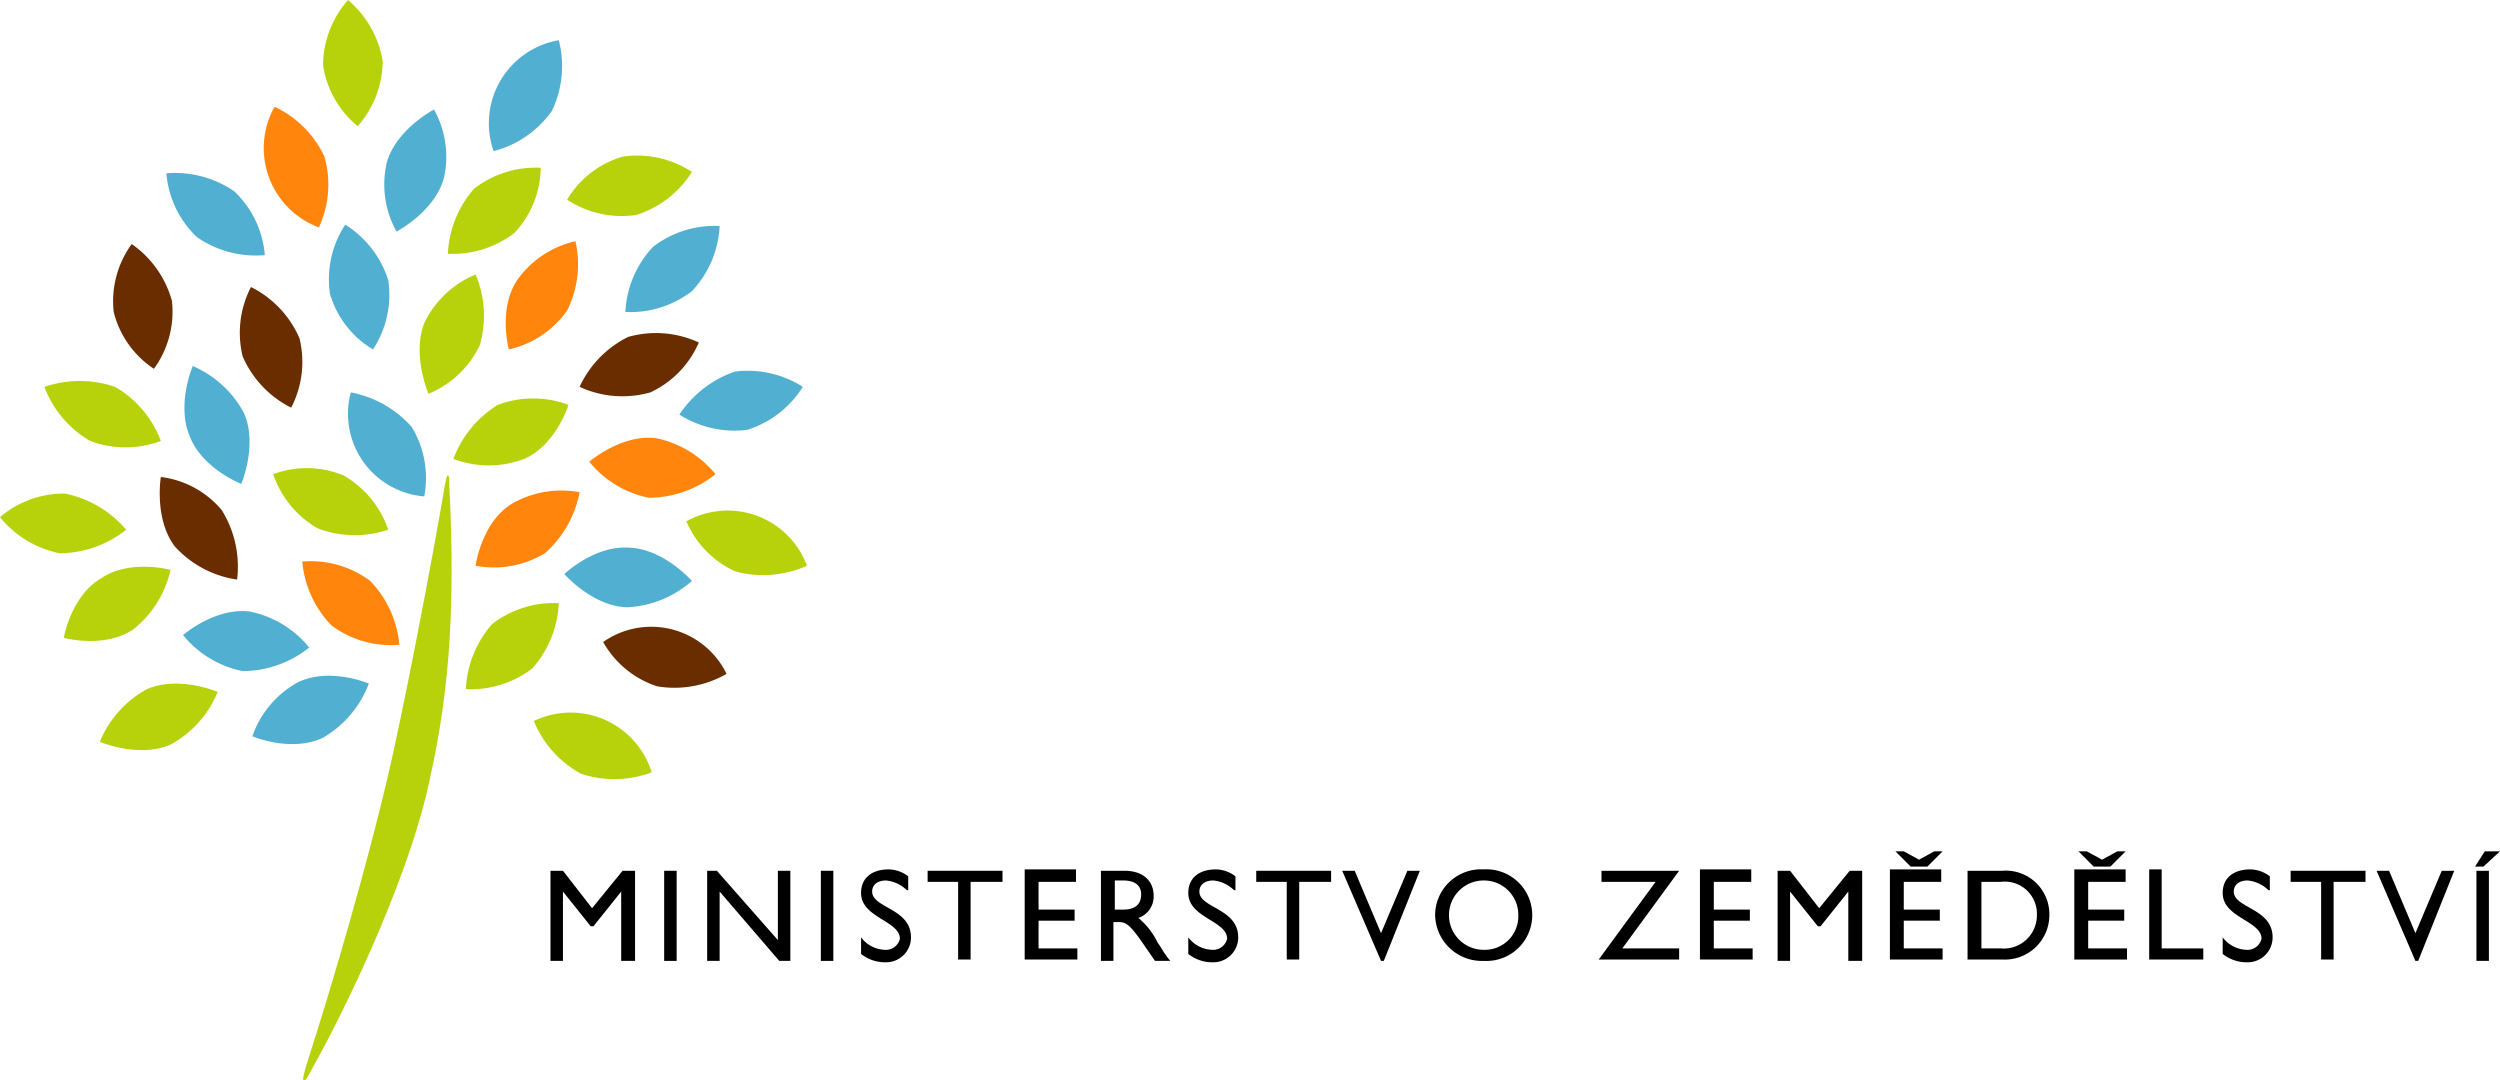 <svg xmlns="http://www.w3.org/2000/svg" width="180.3" height="77.918"><g data-name="Group 23"><path data-name="Path 313" d="M26.7 41.9a7.579 7.579 0 0 1 2.1 4.6 7.154 7.154 0 0 1-4.9-1.4 7.579 7.579 0 0 1-2.1-4.6 7.154 7.154 0 0 1 4.9 1.4Z" fill="#ff850d"/><path data-name="Path 314" d="M7.3 41.7c2.1-1.4 5-.6 5-.6a7.593 7.593 0 0 1-2.7 4.3c-2.1 1.4-5 .6-5 .6s.5-3 2.7-4.3Z" fill="#b7d20b"/><path data-name="Path 315" d="M29.7 30.8a7.128 7.128 0 0 1 .9 5 5.977 5.977 0 0 1-5.3-7.5 7.8 7.8 0 0 1 4.4 2.5Z" fill="#51b0d1"/><path data-name="Path 316" d="M17.6 29.8c1 2.3-.2 5.1-.2 5.1s-2.8-1.1-3.7-3.4c-1-2.3.2-5.1.2-5.1a7.547 7.547 0 0 1 3.7 3.4Z" fill="#51b0d1"/><path data-name="Path 317" d="M8.3 27.9a7.6 7.6 0 0 1 3.3 3.9 7.238 7.238 0 0 1-5.1 0 7.6 7.6 0 0 1-3.3-3.9 7.913 7.913 0 0 1 5.1 0Z" fill="#b7d20b"/><path data-name="Path 318" d="M28 20.2a7.149 7.149 0 0 1-1.1 5 6.92 6.92 0 0 1-3.1-4 7.149 7.149 0 0 1 1.1-5 7.352 7.352 0 0 1 3.1 4Z" fill="#51b0d1"/><path data-name="Path 319" d="M16.9 13.8a7.146 7.146 0 0 1 2.2 4.6 7.44 7.44 0 0 1-4.9-1.3 7.146 7.146 0 0 1-2.2-4.6 7.537 7.537 0 0 1 4.9 1.3Z" fill="#51b0d1"/><path data-name="Path 320" d="M18 44.1a7.41 7.41 0 0 1 4.3 2.6 7.727 7.727 0 0 1-4.8 1.7 7.41 7.41 0 0 1-4.3-2.6s2.3-2 4.8-1.7Z" fill="#51b0d1"/><path data-name="Path 321" d="M44.9 11.3a7.149 7.149 0 0 1 5 1.1 7.352 7.352 0 0 1-4 3.1 7.149 7.149 0 0 1-5-1.1 6.92 6.92 0 0 1 4-3.1Z" fill="#b7d20b"/><path data-name="Path 322" d="M30.6 23.3a7.066 7.066 0 0 1 3.7-3.5 7.626 7.626 0 0 1 .3 5.1 7.066 7.066 0 0 1-3.7 3.5s-1.2-2.8-.3-5.1Z" fill="#b7d20b"/><path data-name="Path 323" d="M4.7 35.6a7.845 7.845 0 0 1 4.4 2.6 7.727 7.727 0 0 1-4.8 1.7A7.41 7.41 0 0 1 0 37.3a7.034 7.034 0 0 1 4.7-1.7Z" fill="#b7d20b"/><path data-name="Path 324" d="M47.3 31.6a7.41 7.41 0 0 1 4.3 2.6 7.727 7.727 0 0 1-4.8 1.7 7.41 7.41 0 0 1-4.3-2.6s2.3-2 4.8-1.7Z" fill="#ff850d"/><path data-name="Path 325" d="M10.6 49.7c2.3-1 5.1.2 5.1.2a7.59 7.59 0 0 1-3.4 3.8c-2.3 1-5.1-.2-5.1-.2a7.59 7.59 0 0 1 3.4-3.8Z" fill="#b7d20b"/><path data-name="Path 326" d="M47.4 49.5a6.932 6.932 0 0 1-3.9-3.2 6.038 6.038 0 0 1 8.9 2.3 7.565 7.565 0 0 1-5 .9Z" fill="#692d00"/><path data-name="Path 327" d="M37.8 33.1a7.238 7.238 0 0 1-5.1 0 7.749 7.749 0 0 1 3.2-3.9 7.238 7.238 0 0 1 5.1 0s-.9 2.9-3.2 3.9Z" fill="#b7d20b"/><path data-name="Path 328" d="M53 41.2a7.023 7.023 0 0 1-3.5-3.6 6.1 6.1 0 0 1 8.7 3.2 7.7 7.7 0 0 1-5.2.4Z" fill="#b7d20b"/><path data-name="Path 329" d="M45.2 43.8c-2.5-.1-4.5-2.4-4.5-2.4s2.2-2.1 4.7-1.9c2.5.1 4.5 2.4 4.5 2.4a7.614 7.614 0 0 1-4.7 1.9Z" fill="#51b0d1"/><path data-name="Path 330" d="M39.8 8a7.413 7.413 0 0 1-4.2 2.9 6.076 6.076 0 0 1 4.7-8 7.432 7.432 0 0 1-.5 5.1Z" fill="#51b0d1"/><path data-name="Path 331" d="M46.9 28.3a7.364 7.364 0 0 1-5.1-.4 7.536 7.536 0 0 1 3.5-3.6 7.364 7.364 0 0 1 5.1.4 7.023 7.023 0 0 1-3.5 3.6Z" fill="#692d00"/><path data-name="Path 332" d="M53.9 31a7.382 7.382 0 0 1-4.9-1.1 7.839 7.839 0 0 1 4-3.1 7.382 7.382 0 0 1 4.9 1.1 7.352 7.352 0 0 1-4 3.1Z" fill="#51b0d1"/><path data-name="Path 333" d="M32 12.9c-.7 2.4-3.4 3.8-3.4 3.8a6.96 6.96 0 0 1-.7-5c.7-2.4 3.4-3.8 3.4-3.8a6.96 6.96 0 0 1 .7 5Z" fill="#51b0d1"/><path data-name="Path 334" d="M49.9 21a7.278 7.278 0 0 1-4.8 1.5 7.364 7.364 0 0 1 2-4.7 7.278 7.278 0 0 1 4.8-1.5 7.364 7.364 0 0 1-2 4.7Z" fill="#51b0d1"/><path data-name="Path 335" d="M23.4 11.3a7.364 7.364 0 0 1-.4 5.1 6.1 6.1 0 0 1-3.2-8.7 7.434 7.434 0 0 1 3.6 3.6Z" fill="#ff850d"/><path data-name="Path 336" d="M38.4 48.2a7.278 7.278 0 0 1-4.8 1.5 7.624 7.624 0 0 1 1.9-4.7 7.278 7.278 0 0 1 4.8-1.5 7.623 7.623 0 0 1-1.9 4.7Z" fill="#b7d20b"/><path data-name="Path 337" d="M37.1 16.8a7.278 7.278 0 0 1-4.8 1.5 7.624 7.624 0 0 1 1.9-4.7 7.278 7.278 0 0 1 4.8-1.5 7.01 7.01 0 0 1-1.9 4.7Z" fill="#b7d20b"/><path data-name="Path 338" d="M41.9 55.8a7.59 7.59 0 0 1-3.4-3.8 6.114 6.114 0 0 1 8.5 3.7 7.612 7.612 0 0 1-5.1.1Z" fill="#b7d20b"/><path data-name="Path 339" d="M24.8 34.3a7.182 7.182 0 0 1 3.2 3.9 7.514 7.514 0 0 1-5.1-.1 7.182 7.182 0 0 1-3.2-3.9 6.907 6.907 0 0 1 5.1.1Z" fill="#b7d20b"/><path data-name="Path 340" d="M21.6 24.4a7.171 7.171 0 0 1-.6 5 7.422 7.422 0 0 1-3.5-3.7 7.171 7.171 0 0 1 .6-5 7.422 7.422 0 0 1 3.5 3.7Z" fill="#692d00"/><path data-name="Path 341" d="M12.4 21.7a7.009 7.009 0 0 1-1.3 4.9 6.921 6.921 0 0 1-2.9-4.1 7.009 7.009 0 0 1 1.3-4.9 7.382 7.382 0 0 1 2.9 4.1Z" fill="#692d00"/><path data-name="Path 342" d="M21.5 49.2c2.3-1.1 5.1.1 5.1.1a7.6 7.6 0 0 1-3.3 3.9c-2.3 1.1-5.1-.1-5.1-.1a7.069 7.069 0 0 1 3.3-3.9Z" fill="#51b0d1"/><path data-name="Path 343" d="M16 36.8a7.743 7.743 0 0 1 1.1 5 7.527 7.527 0 0 1-4.5-2.4c-1.5-2-1-5-1-5a6.809 6.809 0 0 1 4.4 2.4Z" fill="#692d00"/><path data-name="Path 344" d="M36.8 36.4a7.128 7.128 0 0 1 5-.9 7.8 7.8 0 0 1-2.5 4.4 7.128 7.128 0 0 1-5 .9s.4-3 2.5-4.4Z" fill="#ff850d"/><path data-name="Path 345" d="M23.3 4.7A7.176 7.176 0 0 1 25.1 0a7.381 7.381 0 0 1 2.5 4.4 7.176 7.176 0 0 1-1.8 4.7 7.011 7.011 0 0 1-2.5-4.4Z" fill="#b7d20b"/><path data-name="Path 346" d="M37.3 20.2a7.021 7.021 0 0 1 4.2-2.8 7.462 7.462 0 0 1-.6 5 7.021 7.021 0 0 1-4.2 2.8s-.8-2.9.6-5Z" fill="#ff850d"/><path data-name="Path 347" d="M32.4 34.9c0-.4 0-.6-.1-.6s-.1.2-.2.6c-.9 5.4-3.1 16.8-4.2 21.4-1.5 6.3-3.8 14.3-5.8 20.5-.2.7-.3 1.1-.2 1.1.1.1.3-.2.7-1 2.2-3.9 6.4-12.6 8.1-19.4 1.6-6.7 2.2-12.8 1.7-22.6Z" fill="#b7d20b"/></g><g data-name="Group 24"><path data-name="Path 348" d="M45.7 69.3h-.9v-5l-2 2.5h-.2l-2-2.5v5h-.9v-6.5h.9l2.1 2.7 2.2-2.7h.9v6.5Z"/><path data-name="Path 349" d="M48.8 69.3h-.9v-6.5h.9Z"/><path data-name="Path 350" d="M57 69.3h-.8l-4.3-5v5H51v-6.5h.7l4.4 5v-5h.9v6.5Z"/><path data-name="Path 351" d="M60.1 69.3h-.9v-6.5h.9Z"/><path data-name="Path 352" d="M65.4 64.2a2.474 2.474 0 0 0-1.5-.7c-.6 0-1 .3-1 .8 0 1.2 2.8 1.2 2.8 3.3a1.793 1.793 0 0 1-1.8 1.8 2.792 2.792 0 0 1-1.8-.6v-1.2a2.235 2.235 0 0 0 1.7.9 1.032 1.032 0 0 0 1.1-.8c0-1.3-2.8-1.5-2.8-3.3 0-1.1.8-1.7 2-1.7a2.389 2.389 0 0 1 1.4.5v1Z"/><path data-name="Path 353" d="M72.3 63.6H70v5.6h-.9v-5.6h-2.2v-.8h5.4Z"/><path data-name="Path 354" d="M77.6 63.6h-2.7v2h2.6v.8h-2.6v2h2.8v.8h-3.8v-6.5h3.7Z"/><path data-name="Path 355" d="M81.1 62.8c1.3 0 2.1.7 2.1 1.8a1.622 1.622 0 0 1-1.1 1.6 5.366 5.366 0 0 1 1.4 1.8c.3.4.4.7.9 1.3h-1.1l-.9-1.3c-.9-1.3-1.2-1.5-1.7-1.5h-.4v2.8h-.9v-6.5h1.7Zm-.7 2.8h.6c1 0 1.3-.5 1.3-1.1s-.4-1-1.3-1h-.6Z"/><path data-name="Path 356" d="M89 64.2a2.474 2.474 0 0 0-1.5-.7c-.6 0-1 .3-1 .8 0 1.2 2.8 1.2 2.8 3.3a1.793 1.793 0 0 1-1.8 1.8 2.792 2.792 0 0 1-1.8-.6v-1.2a2.235 2.235 0 0 0 1.7.9 1.032 1.032 0 0 0 1.1-.8c0-1.3-2.8-1.5-2.8-3.3 0-1.1.8-1.7 2-1.7a2.389 2.389 0 0 1 1.4.5v1Z"/><path data-name="Path 357" d="M95.9 63.6h-2.2v5.6h-.9v-5.6h-2.2v-.8H96v.8Z"/><path data-name="Path 358" d="M99.8 69.3h-.2l-2.8-6.5h.9l1.9 4.5 1.9-4.5h.9Z"/><path data-name="Path 359" d="M107 62.7a3.306 3.306 0 1 1 0 6.6 3.376 3.376 0 0 1-3.5-3.3 3.316 3.316 0 0 1 3.5-3.3Zm0 5.8a2.416 2.416 0 0 0 2.5-2.5 2.476 2.476 0 0 0-2.5-2.5 2.5 2.5 0 0 0 0 5Z"/><path data-name="Path 360" d="M115.5 63.6v-.8h5.6l-4.1 5.6h4.1v.8h-5.8l4.1-5.6Z"/><path data-name="Path 361" d="M126.3 63.6h-2.7v2h2.6v.8h-2.6v2h2.8v.8h-3.8v-6.5h3.7Z"/><path data-name="Path 362" d="M134.2 69.3h-.9v-5l-2 2.5h-.2l-2-2.5v5h-.9v-6.5h.9l2.1 2.7 2.2-2.7h.9v6.5Z"/><path data-name="Path 363" d="M140 63.6h-2.7v2h2.6v.8h-2.6v2h2.8v.8h-3.8v-6.5h3.7Zm-2.2-1.1-1.1-1.1h.6l1.1.6 1.1-.6h.6l-1.1 1.1Z"/><path data-name="Path 364" d="M141.9 62.8h2.5a3.144 3.144 0 0 1 3.4 3.2 3.21 3.21 0 0 1-3.4 3.2h-2.5Zm.9 5.6h1.5a2.388 2.388 0 0 0 2.6-2.4 2.315 2.315 0 0 0-2.6-2.4h-1.4v4.8Z"/><path data-name="Path 365" d="M153.3 63.6h-2.7v2h2.6v.8h-2.6v2h2.8v.8h-3.8v-6.5h3.7Zm-2.3-1.1-1.1-1.1h.6l1.1.6 1.1-.6h.6l-1.1 1.1Z"/><path data-name="Path 366" d="M156 68.4h2.9v.8H155v-6.5h.9v5.7Z"/><path data-name="Path 367" d="M163.6 64.2a2.474 2.474 0 0 0-1.5-.7c-.6 0-1 .3-1 .8 0 1.2 2.8 1.2 2.8 3.3a1.792 1.792 0 0 1-1.8 1.8 2.792 2.792 0 0 1-1.8-.6v-1.2a2.235 2.235 0 0 0 1.7.9 1.032 1.032 0 0 0 1.1-.8c0-1.3-2.8-1.5-2.8-3.3 0-1.1.8-1.7 2-1.7a2.389 2.389 0 0 1 1.4.5v1Z"/><path data-name="Path 368" d="M170.5 63.6h-2.2v5.6h-.9v-5.6h-2.2v-.8h5.4v.8Z"/><path data-name="Path 369" d="M174.4 69.3h-.2l-2.8-6.5h.9l1.9 4.5 1.9-4.5h.9Z"/><path data-name="Path 370" d="m180.3 61.4-1.2 1.1h-.6l.7-1.1Zm-.8 7.9h-.9v-6.5h.9Z"/></g></svg>